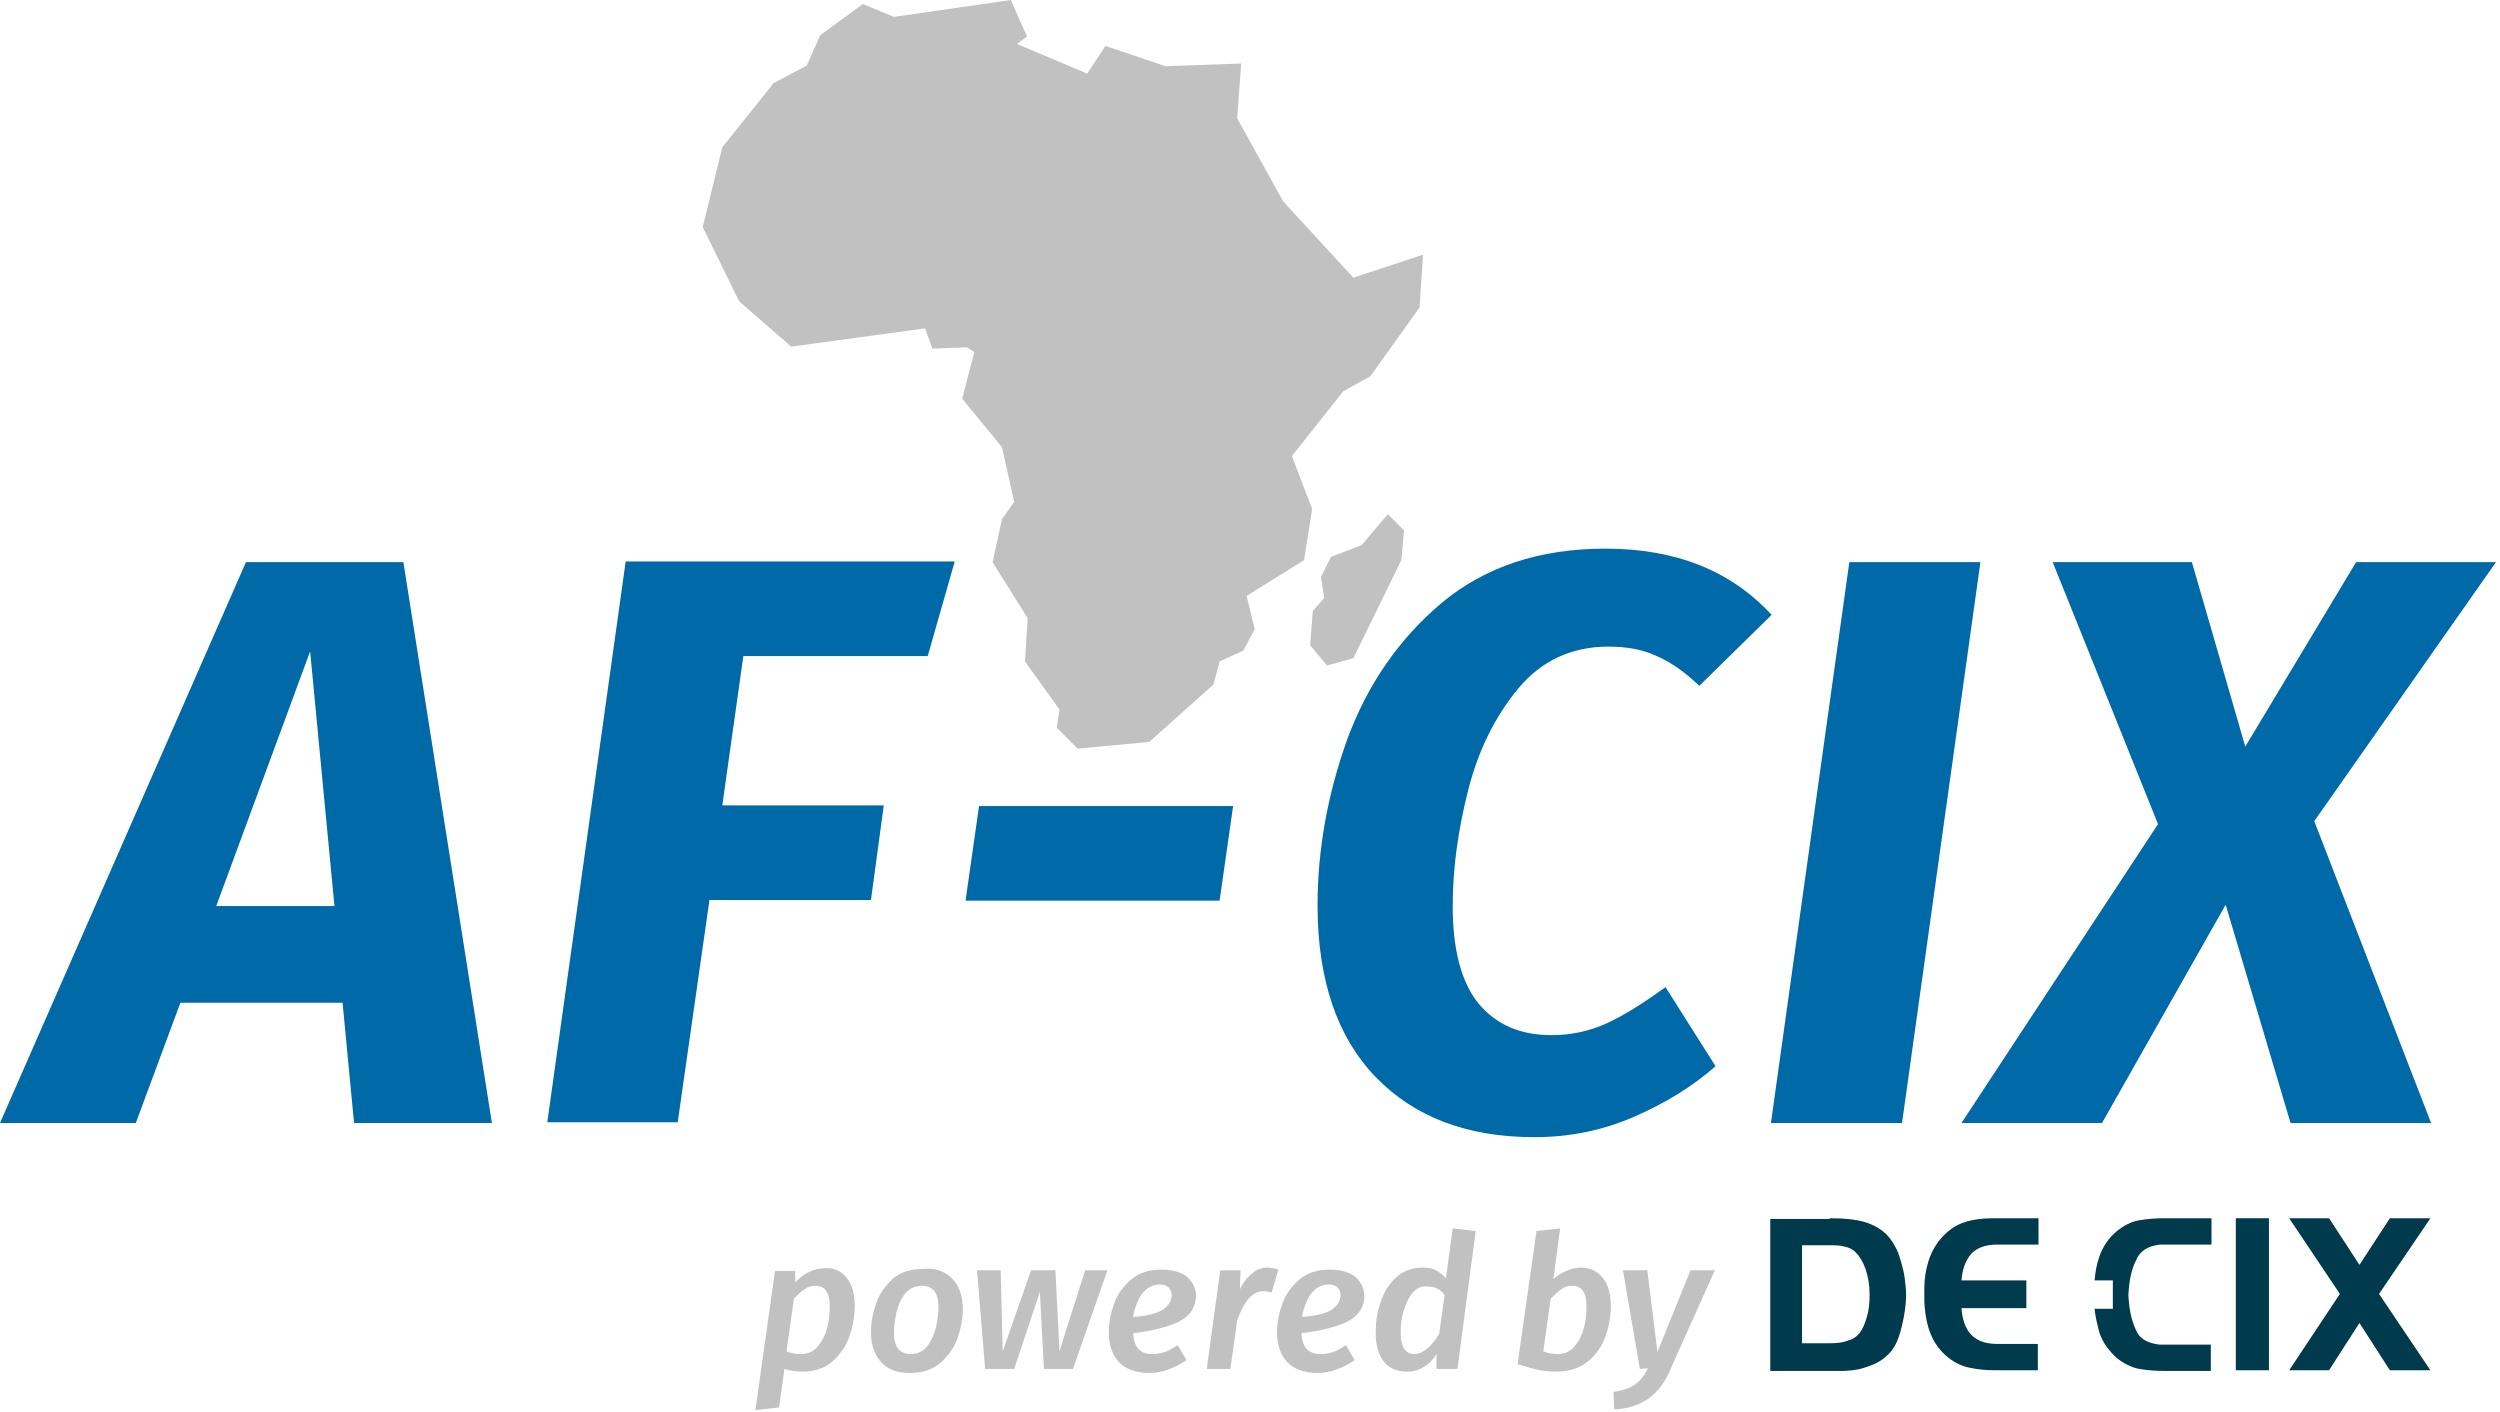 <?xml version="1.0" encoding="UTF-8" standalone="no"?>
<!DOCTYPE svg PUBLIC "-//W3C//DTD SVG 1.1//EN" "http://www.w3.org/Graphics/SVG/1.1/DTD/svg11.dtd">
<svg width="100%" height="100%" viewBox="0 0 370 209" version="1.1" xmlns="http://www.w3.org/2000/svg" xmlns:xlink="http://www.w3.org/1999/xlink" xml:space="preserve" xmlns:serif="http://www.serif.com/" style="fill-rule:evenodd;clip-rule:evenodd;stroke-linejoin:round;stroke-miterlimit:2;">
    <g transform="matrix(1,0,0,1,-46.7,-12.5)">
        <g>
            <g>
                <g>
                    <rect x="377.6" y="192.8" width="4.9" height="22.5" style="fill:rgb(0,59,77);"/>
                    <path d="M406.4,192.8L400.4,192.8L395.9,199.7L391.4,192.8L385.5,192.8L393,204L385.5,215.3L391.4,215.3L395.9,208.3L400.4,215.3L406.4,215.3L398.8,204L406.4,192.8Z" style="fill:rgb(0,59,77);fill-rule:nonzero;"/>
                    <path d="M366.4,196.7L374,196.7L374,192.8L367,192.8C365.7,192.8 364.5,192.9 363.3,193.1C362.1,193.3 361,193.9 360,194.7C358.8,195.7 357.9,197 357.4,198.5C357,199.6 356.8,200.8 356.7,202L359.4,202L359.4,206.2L356.7,206.2C356.8,207.4 357.1,208.5 357.4,209.7C357.9,211.2 358.8,212.4 360,213.5C361,214.3 362.2,214.9 363.3,215.1C364.5,215.3 365.7,215.4 367,215.4L373.9,215.4L373.9,211.5L366.3,211.5C364.5,211.3 363.3,210.6 362.8,209.3C362.1,207.8 361.8,206.1 361.7,204.2C361.8,202.2 362.1,200.5 362.8,199.1C363.4,197.6 364.6,196.9 366.4,196.7" style="fill:rgb(0,59,77);fill-rule:nonzero;"/>
                    <path d="M348.4,211.4L342.3,211.4C340.9,211.4 339.5,211.1 338.5,210.1C337.5,209.1 337.1,207.6 337,206.1L346.6,206.1L346.6,202L337,202C337.1,200.6 337.5,199.1 338.5,198C339.5,197 340.9,196.7 342.3,196.7L348.4,196.7L348.4,192.8L342,192.8C339.8,192.8 337.5,193 335.6,194.3C333.9,195.5 332.7,197.2 332.1,199.2C331.7,200.5 331.5,201.8 331.5,203.1L331.5,205.1C331.6,207.2 332,209.6 333.2,211.4C334.3,213.1 336.1,214.5 338.1,214.9C339.4,215.2 340.7,215.3 342,215.3L348.3,215.3L348.3,211.4L348.4,211.4Z" style="fill:rgb(0,59,77);fill-rule:nonzero;"/>
                    <path d="M317.5,192.8C319.8,192.8 321.7,193 323.1,193.5C324.5,194 325.7,194.8 326.5,195.9C326.8,196.3 327.1,196.8 327.4,197.4C327.7,198 327.9,198.7 328.1,199.4C328.3,200.1 328.5,200.9 328.6,201.7C328.7,202.5 328.8,203.3 328.8,204.1C328.8,205.1 328.7,206.1 328.5,207.2C328.3,208.3 328.1,209.2 327.8,210.1C327.4,211.4 326.8,212.4 326,213.1C325.2,213.9 324.2,214.4 323,214.8C322.7,214.9 322.4,215 322,215.1C321.7,215.2 321.3,215.2 320.9,215.3C320.5,215.3 320,215.4 319.4,215.4L308.7,215.4L308.7,192.9L317.5,192.9L317.5,192.8ZM313.4,211.3L317.5,211.3C318.6,211.3 319.5,211.2 320.2,210.9C321,210.7 321.5,210.3 321.9,209.8C322.4,209.2 322.7,208.4 323,207.4C323.3,206.4 323.4,205.3 323.4,204.1C323.4,202.7 323.2,201.5 322.8,200.3C322.4,199.2 321.9,198.4 321.3,197.8C320.9,197.4 320.3,197.1 319.7,197C319.1,196.8 318.3,196.8 317.3,196.8L313.4,196.8L313.4,211.3Z" style="fill:rgb(0,59,77);fill-rule:nonzero;"/>
                </g>
                <g>
                    <path d="M172,201.6C172.8,202.6 173.2,204 173.2,205.8C173.2,207.3 172.9,208.9 172.4,210.3C171.9,211.8 171,213 169.9,214C168.7,215 167.3,215.5 165.5,215.5C164.6,215.5 163.7,215.4 162.8,215.1L162,220.8L158.5,221.2L161.4,200.6L164.4,200.6L164.4,202.3C165.7,200.9 167.2,200.2 168.8,200.2C170.1,200.1 171.2,200.6 172,201.6ZM165.8,203.3C165.3,203.6 164.8,204.1 164.2,204.7L163.1,212.5C163.8,212.8 164.6,212.9 165.3,212.9C166.3,212.9 167.1,212.5 167.7,211.8C168.3,211.1 168.8,210.2 169.1,209.1C169.4,208 169.5,206.9 169.5,205.8C169.5,203.8 168.8,202.8 167.4,202.8C166.8,202.8 166.3,202.9 165.8,203.3Z" style="fill:rgb(193,193,193);fill-rule:nonzero;"/>
                    <path d="M187.7,201.8C188.7,202.9 189.2,204.4 189.2,206.3C189.2,207.7 188.9,209.1 188.4,210.6C187.9,212 187,213.2 185.9,214.2C184.7,215.2 183.2,215.7 181.4,215.7C179.5,215.7 178.1,215.2 177.1,214.1C176.1,213 175.6,211.5 175.6,209.6C175.6,208.2 175.9,206.7 176.4,205.3C176.9,203.9 177.8,202.7 178.9,201.7C180.1,200.7 181.6,200.3 183.4,200.3C185.2,200.1 186.6,200.7 187.7,201.8ZM180.7,203.9C180.1,204.6 179.7,205.5 179.4,206.6C179.2,207.6 179,208.7 179,209.7C179,211.8 179.8,212.9 181.5,212.9C182.5,212.9 183.3,212.5 183.9,211.8C184.5,211 184.9,210.1 185.2,209.1C185.4,208.1 185.6,207 185.6,206C185.6,204.9 185.4,204.1 185,203.6C184.6,203.1 184,202.8 183.2,202.8C182.1,202.8 181.3,203.2 180.7,203.9Z" style="fill:rgb(193,193,193);fill-rule:nonzero;"/>
                    <path d="M201.2,215.1L200.6,203.7L196.8,215.1L192.5,215.1L191.3,200.5L194.8,200.5L195.1,212.5L199.3,200.5L202.9,200.5L203.5,212.5L207.3,200.5L210.6,200.5L205.5,215.1L201.2,215.1Z" style="fill:rgb(193,193,193);fill-rule:nonzero;"/>
                    <path d="M221.2,208.1C219.5,208.9 217.2,209.5 214.4,209.8C214.5,211.8 215.4,212.9 217.2,212.9C217.9,212.9 218.5,212.8 219.1,212.6C219.7,212.4 220.3,212 221,211.6L222.3,213.8C220.5,215 218.7,215.7 216.8,215.7C214.9,215.7 213.4,215.2 212.3,214.1C211.3,213 210.8,211.5 210.8,209.7C210.8,208.2 211.1,206.8 211.6,205.4C212.1,204 213,202.8 214.2,201.8C215.4,200.8 216.9,200.4 218.7,200.4C219.8,200.4 220.7,200.6 221.4,200.9C222.2,201.2 222.7,201.7 223.1,202.3C223.5,202.9 223.7,203.5 223.7,204.2C223.7,205.9 222.9,207.2 221.2,208.1ZM218.7,206.4C219.6,205.8 220.1,205.1 220.1,204.2C220.1,203.8 220,203.4 219.7,203.1C219.4,202.8 219,202.6 218.4,202.6C217.3,202.6 216.4,203.1 215.7,204C215.1,204.9 214.6,206.1 214.4,207.4C216.4,207.3 217.8,206.9 218.7,206.4Z" style="fill:rgb(193,193,193);fill-rule:nonzero;"/>
                    <path d="M235.9,200.4L234.9,203.8C234.5,203.7 234.1,203.6 233.7,203.6C232.8,203.6 232.1,204 231.5,204.7C230.9,205.4 230.3,206.5 229.8,207.9L228.8,215.1L225.3,215.1L227.3,200.5L230.3,200.5L230.2,203.3C230.7,202.3 231.3,201.5 232.1,200.9C232.8,200.3 233.6,200.1 234.4,200.1C234.9,200.2 235.4,200.2 235.9,200.4Z" style="fill:rgb(193,193,193);fill-rule:nonzero;"/>
                    <path d="M246.1,208.1C244.4,208.9 242.1,209.5 239.3,209.8C239.4,211.8 240.3,212.9 242.1,212.9C242.8,212.9 243.4,212.8 244,212.6C244.6,212.4 245.2,212 245.9,211.6L247.2,213.8C245.4,215 243.6,215.7 241.7,215.7C239.8,215.7 238.3,215.2 237.2,214.1C236.2,213 235.7,211.5 235.7,209.7C235.7,208.2 236,206.8 236.5,205.4C237,204 237.9,202.8 239.1,201.8C240.3,200.8 241.8,200.4 243.6,200.4C244.7,200.4 245.6,200.6 246.3,200.9C247.1,201.2 247.6,201.7 248,202.3C248.4,202.9 248.6,203.5 248.6,204.2C248.7,205.9 247.8,207.2 246.1,208.1ZM243.7,206.4C244.6,205.8 245.1,205.1 245.1,204.2C245.1,203.8 245,203.4 244.7,203.1C244.4,202.8 244,202.6 243.4,202.6C242.3,202.6 241.4,203.1 240.7,204C240.1,204.9 239.6,206.1 239.4,207.4C241.3,207.3 242.8,206.9 243.7,206.4Z" style="fill:rgb(193,193,193);fill-rule:nonzero;"/>
                    <path d="M262.4,215.1L259.3,215.1L259.3,212.9C258.8,213.7 258.2,214.4 257.4,214.8C256.7,215.3 255.8,215.5 254.9,215.5C253.4,215.5 252.3,215 251.5,214C250.7,213 250.3,211.5 250.3,209.7C250.3,208.2 250.5,206.8 251,205.3C251.5,203.8 252.2,202.6 253.3,201.6C254.3,200.6 255.7,200.1 257.3,200.1C258,200.1 258.7,200.2 259.2,200.5C259.8,200.8 260.3,201.2 260.7,201.7L261.7,194.3L265.1,194.7L262.4,215.1ZM255.7,203.9C255.1,204.7 254.7,205.6 254.4,206.6C254.1,207.7 254,208.7 254,209.8C254,211.8 254.7,212.9 256,212.9C256.7,212.9 257.3,212.6 257.9,212.1C258.5,211.6 259.1,210.9 259.7,209.9L260.5,204.2C260.2,203.7 259.8,203.4 259.4,203.2C259,203 258.5,202.9 258,202.9C257,202.8 256.3,203.2 255.7,203.9Z" style="fill:rgb(193,193,193);fill-rule:nonzero;"/>
                    <path d="M278.5,200.6C279.2,200.3 279.9,200.1 280.6,200.1C282,200.1 283.1,200.6 283.9,201.6C284.7,202.6 285.1,204 285.1,205.8C285.1,207.4 284.8,208.9 284.3,210.3C283.8,211.8 282.9,213 281.7,214C280.5,215 278.9,215.5 276.9,215.5C276,215.5 275.1,215.4 274.2,215.2C273.3,215 272.4,214.7 271.3,214.4L274.1,194.7L277.6,194.3L276.6,201.8C277.2,201.3 277.8,200.9 278.5,200.6ZM277.8,203.3C277.3,203.6 276.8,204.1 276.2,204.7L275.1,212.5C275.8,212.8 276.6,212.9 277.3,212.9C278.3,212.9 279.1,212.5 279.7,211.8C280.3,211.1 280.8,210.2 281.1,209.1C281.4,208 281.5,206.9 281.5,205.8C281.5,203.8 280.8,202.8 279.4,202.8C278.8,202.8 278.3,202.9 277.8,203.3Z" style="fill:rgb(193,193,193);fill-rule:nonzero;"/>
                    <path d="M290.8,219.4C289.4,220.4 287.7,221 285.6,221.1L285.5,218.5C286.9,218.3 288,217.9 288.7,217.4C289.4,216.9 290.1,216.1 290.6,215L289.4,215.1L286.9,200.5L290.5,200.5L292,212.6L296.9,200.5L300.5,200.5L293.9,215.2C293.2,217 292.1,218.4 290.8,219.4Z" style="fill:rgb(193,193,193);fill-rule:nonzero;"/>
                </g>
            </g>
            <g>
                <path d="M203.1,120.2L203.5,117.5L198.4,110.4L198.8,104L193.6,95.7L195,89.3L196.8,86.8L195,78.7L189.1,71.5L190.9,64.6L189.8,63.9L184.7,64.1L183.6,61.1L163.8,63.8L156.1,57.1L150.7,46.1L153.6,34.3L161.2,24.8L166.1,22.2L168.1,17.7L174.4,13.1L179,15L196.3,12.5L198.7,17.9L197.2,19L207.6,23.4L210.3,19.3L219.2,22.3L230.4,21.9L229.8,30L236.6,42.3L247,53.6L257.3,50.2L256.8,58L249.5,68.2L245.5,70.4L237.9,80L240.9,87.8L239.7,95.4L231.2,100.7L232.4,105.6L230.7,108.8L227.2,110.4L226.3,113.8L216.8,122.3L206.2,123.3L203.1,120.2ZM240.6,108L241,102.9L242.7,101L242.2,97.9L243.7,94.9L248.2,93.2L252.1,88.6L254.5,91L254.1,95.4L247,109.9L243.1,111L240.6,108Z" style="fill:rgb(193,193,193);fill-rule:nonzero;"/>
            </g>
            <g>
                <path d="M73.4,160.9L66.8,178.7L46.7,178.7L83.1,95.7L106.4,95.7L119.5,178.7L99.1,178.7L97.4,160.9L73.4,160.9ZM92.6,108.9L78.7,146.6L96.2,146.6L92.6,108.9Z" style="fill:rgb(0,105,167);fill-rule:nonzero;"/>
                <path d="M156.7,109.7L153.6,131.7L177.5,131.7L175.6,145.7L151.7,145.7L147,178.6L127.7,178.6L139.3,95.6L188,95.6L184,109.6L156.7,109.6L156.7,109.7Z" style="fill:rgb(0,105,167);fill-rule:nonzero;"/>
                <path d="M229.2,131.8L227.2,145.8L189.6,145.8L191.6,131.8L229.2,131.8Z" style="fill:rgb(0,105,167);fill-rule:nonzero;"/>
                <path d="M308.9,103.5L298.2,114C296.1,112 294,110.5 291.9,109.6C289.8,108.6 287.4,108.2 284.7,108.2C279.3,108.2 274.8,110.3 271.4,114.4C268,118.5 265.5,123.5 264,129.4C262.5,135.3 261.7,141 261.7,146.6C261.7,153.1 263,157.9 265.5,161C268.1,164.1 271.6,165.7 276.3,165.7C279.3,165.7 282,165.1 284.6,163.9C287.2,162.7 290,160.9 293.2,158.6L300.6,170.3C297.2,173.3 293.1,175.8 288.5,177.8C283.9,179.8 279,180.8 273.8,180.8C263.8,180.8 256,177.8 250.3,171.9C244.6,166 241.7,157.5 241.7,146.5C241.7,138.2 243.2,130 246.1,121.9C249.1,113.8 253.7,107.1 260.1,101.7C266.5,96.4 274.5,93.7 284.3,93.7C294.8,93.7 302.9,97 308.9,103.5Z" style="fill:rgb(0,105,167);fill-rule:nonzero;"/>
                <path d="M308.8,178.7L320.4,95.7L339.8,95.7L328.2,178.7L308.8,178.7Z" style="fill:rgb(0,105,167);fill-rule:nonzero;"/>
                <path d="M406.5,178.7L385.7,178.7L376.1,146.4L357.8,178.7L337,178.7L366,134.6L366.1,134.5L350.5,95.7L371.1,95.7L379,123L395.4,95.7L416.1,95.7L389.3,133.9L389.2,134L406.5,178.7Z" style="fill:rgb(0,105,167);fill-rule:nonzero;"/>
            </g>
        </g>
    </g>
</svg>
